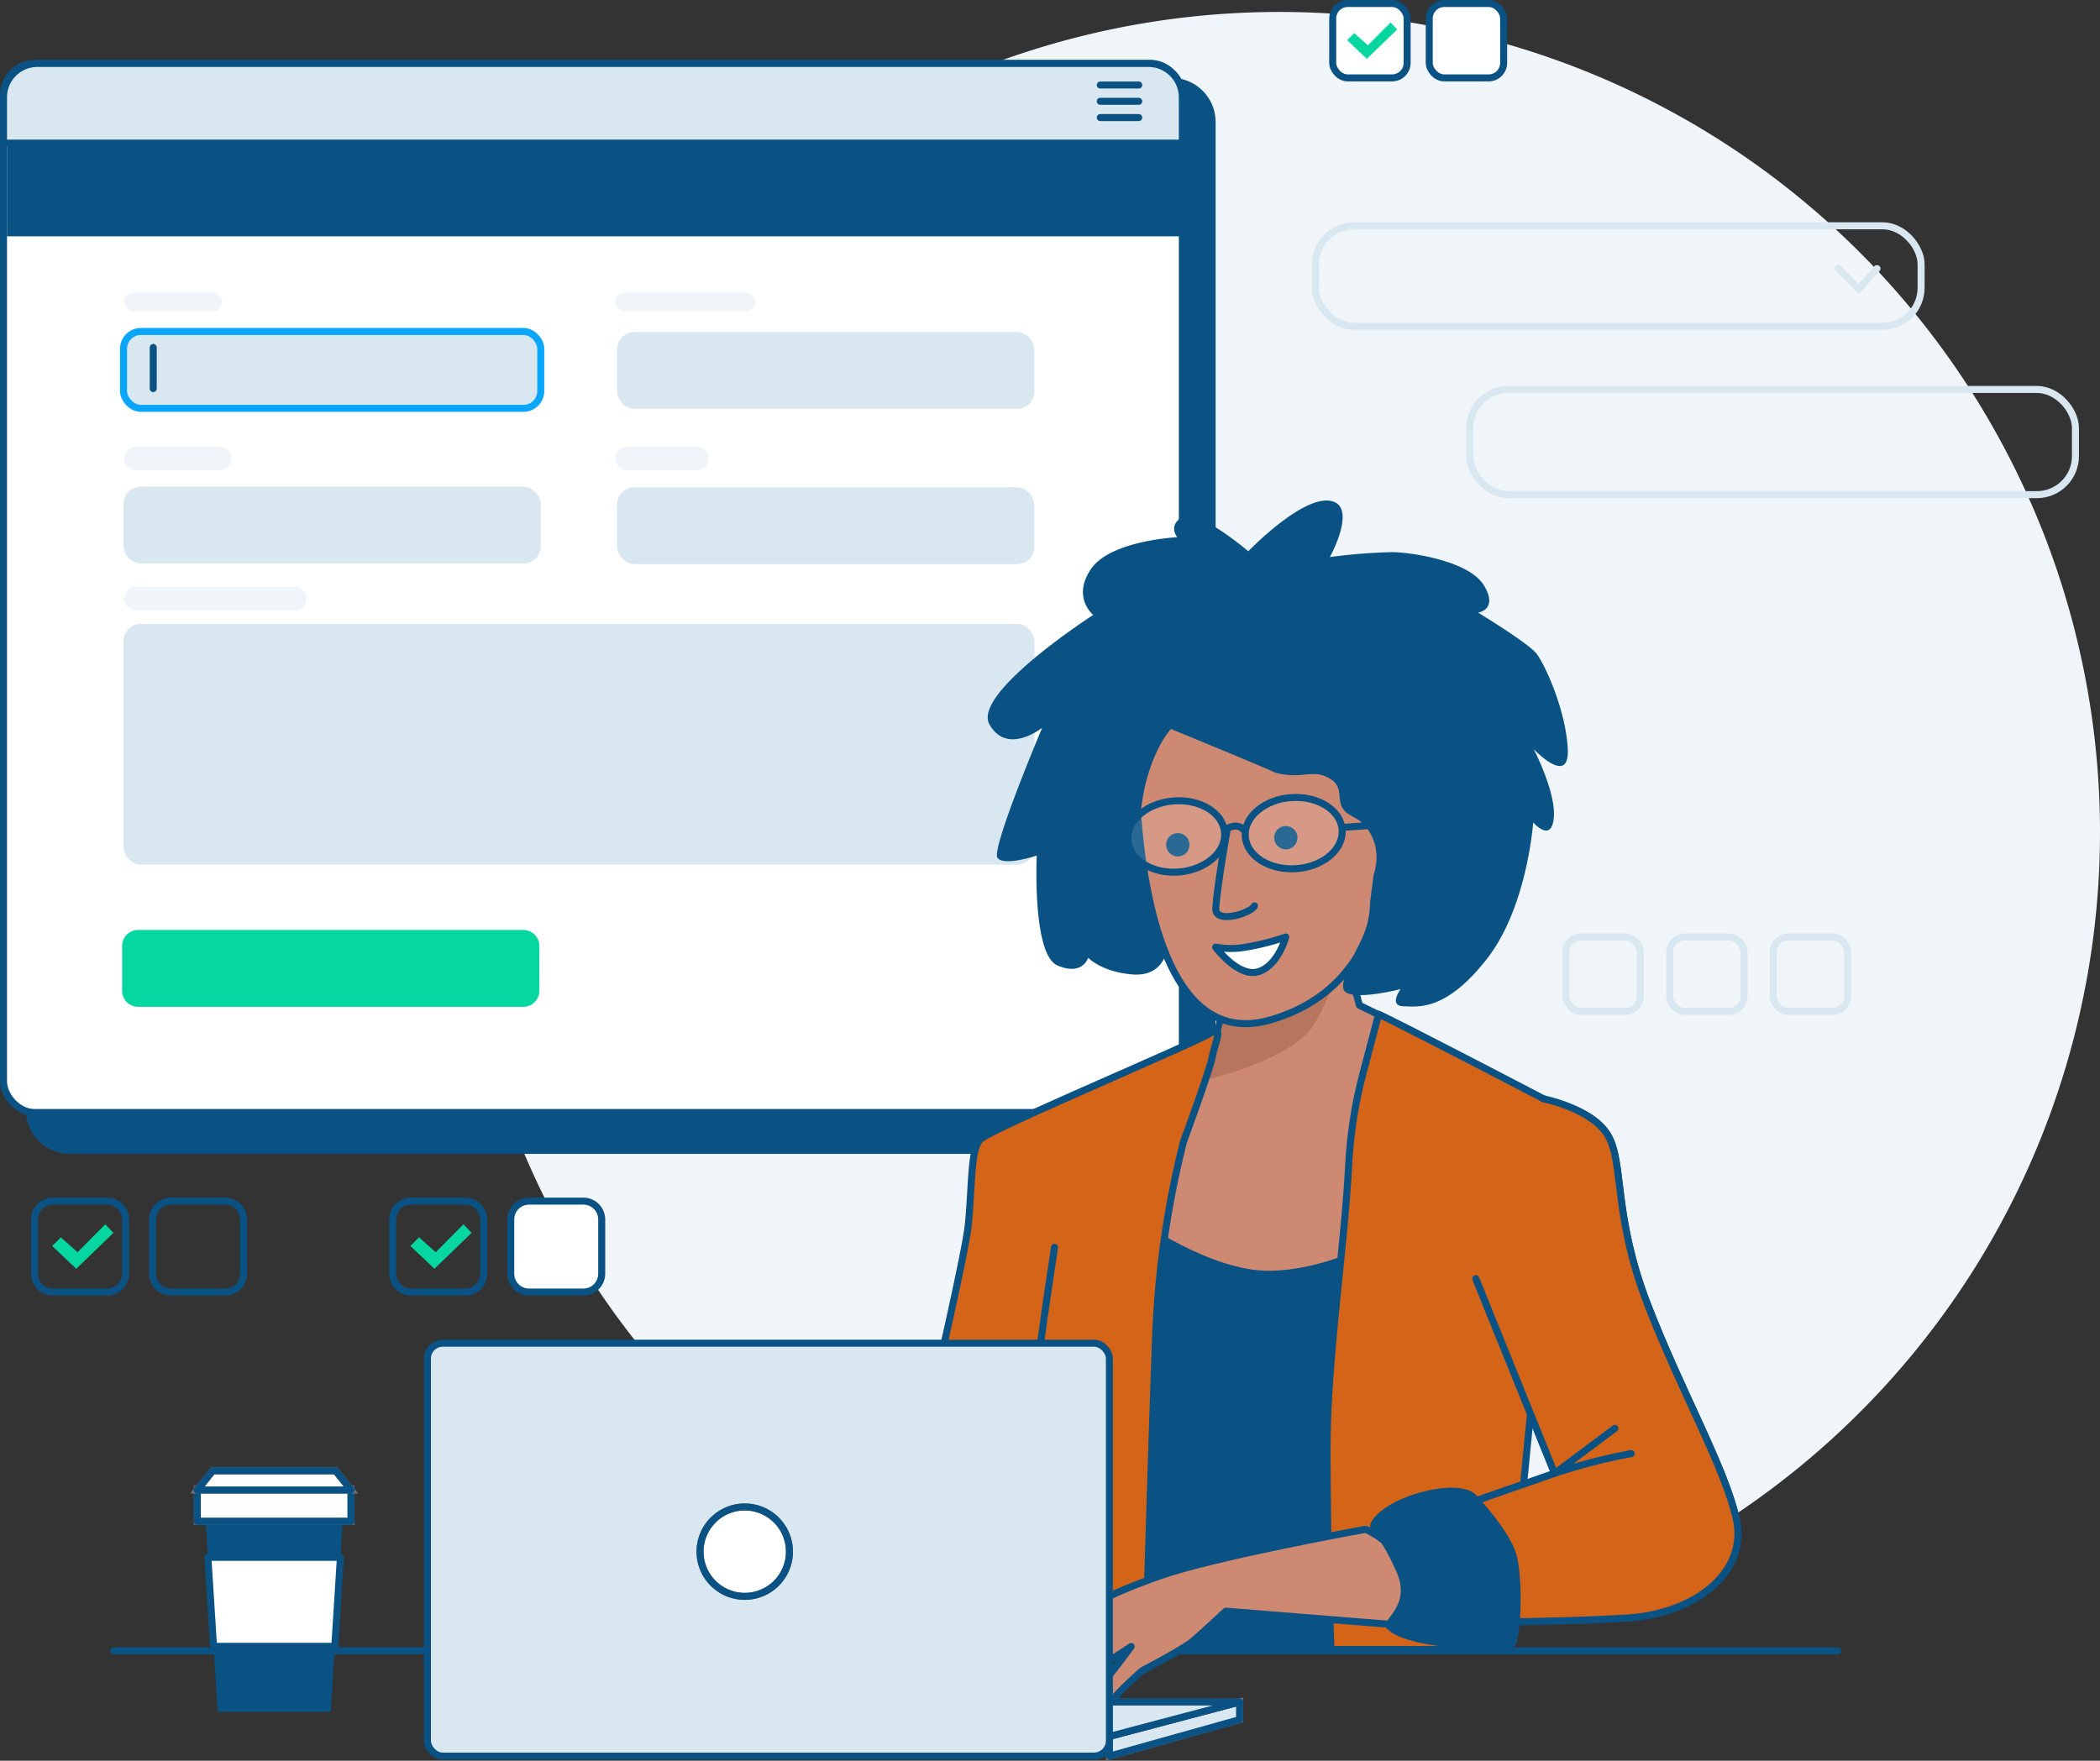 <svg xmlns="http://www.w3.org/2000/svg" width="448.988" height="376.553" viewBox="0 0 448.988 376.553">
  <rect x="0" y="0" width="448.988" height="376.553" fill="#333333" stroke="none"/>
  <g id="Forms_header_image" data-name="Forms header image" transform="translate(-832.987 -153.461)">
    <g id="Group_3732" data-name="Group 3732" transform="translate(833.737 154.211)">
      <g id="Group_3731" data-name="Group 3731">
        <path id="Path_6283" data-name="Path 6283" d="M439.883,178.278A175.457,175.457,0,1,1,264.426,2.821,175.457,175.457,0,0,1,439.883,178.278" transform="translate(8.355 -1.016)" fill="#f0f5f9"/>
        <path id="Path_6284" data-name="Path 6284" d="M53.538,412.962H29.38L26.361,365.21h30.2Z" transform="translate(16.408 -47.628)" fill="#095283"/>
        <path id="Rectangle_1893" data-name="Rectangle 1893" d="M3.923,0h11.6a3.924,3.924,0,0,1,3.924,3.924v11.6a3.923,3.923,0,0,1-3.923,3.923H3.923A3.923,3.923,0,0,1,0,15.528V3.923A3.923,3.923,0,0,1,3.923,0Z" transform="translate(6.639 256.127)" fill="none" stroke="#095283" stroke-linecap="round" stroke-linejoin="round" stroke-width="1.5"/>
        <path id="Path_6285" data-name="Path 6285" d="M21.744,290.974l1.846-1.846,3.576,3.182,5.933-5.972,1.73,1.846-7.938,7.663Z" transform="translate(-11.333 -25.259)" fill="#06d6a0"/>
        <path id="Rectangle_1894" data-name="Rectangle 1894" d="M3.923,0h11.6a3.924,3.924,0,0,1,3.924,3.924v11.6a3.923,3.923,0,0,1-3.923,3.923H3.923A3.923,3.923,0,0,1,0,15.528V3.923A3.923,3.923,0,0,1,3.923,0Z" transform="translate(31.87 256.127)" fill="none" stroke="#095283" stroke-linecap="round" stroke-linejoin="round" stroke-width="1.5"/>
        <path id="Rectangle_1895" data-name="Rectangle 1895" d="M3.923,0h11.6a3.924,3.924,0,0,1,3.924,3.924v11.6a3.924,3.924,0,0,1-3.924,3.924H3.923A3.923,3.923,0,0,1,0,15.528V3.923A3.923,3.923,0,0,1,3.923,0Z" transform="translate(83.219 256.127)" fill="none" stroke="#095283" stroke-linecap="round" stroke-linejoin="round" stroke-width="1.5"/>
        <path id="Path_6286" data-name="Path 6286" d="M109.627,290.974l1.846-1.846,3.576,3.182,5.933-5.972,1.73,1.846-7.938,7.663Z" transform="translate(-22.637 -25.259)" fill="#06d6a0"/>
        <path id="Rectangle_1896" data-name="Rectangle 1896" d="M3.923,0h11.6a3.924,3.924,0,0,1,3.924,3.924v11.6a3.923,3.923,0,0,1-3.923,3.923H3.923A3.923,3.923,0,0,1,0,15.528V3.923A3.923,3.923,0,0,1,3.923,0Z" transform="translate(108.45 256.127)" fill="#fff" stroke="#095283" stroke-linecap="round" stroke-linejoin="round" stroke-width="1.5"/>
        <rect id="Rectangle_1897" data-name="Rectangle 1897" width="15.91" height="15.91" rx="3.209" transform="translate(284.189)" fill="#fff" stroke="#095283" stroke-linecap="round" stroke-linejoin="round" stroke-width="1.5"/>
        <path id="Path_6287" data-name="Path 6287" d="M306.957,9.191l1.511-1.511,2.924,2.6L316.246,5.4l1.414,1.51-6.493,6.268Z" transform="translate(-19.683 -1.348)" fill="#06d6a0"/>
        <rect id="Rectangle_1898" data-name="Rectangle 1898" width="15.91" height="15.91" rx="3.209" transform="translate(304.826)" fill="#fff" stroke="#095283" stroke-linecap="round" stroke-linejoin="round" stroke-width="1.5"/>
        <rect id="Rectangle_1899" data-name="Rectangle 1899" width="15.91" height="15.91" rx="3.209" transform="translate(334.042 199.638)" fill="none" stroke="#d9e7f0" stroke-linecap="round" stroke-linejoin="round" stroke-width="1.5"/>
        <rect id="Rectangle_1900" data-name="Rectangle 1900" width="15.91" height="15.91" rx="3.209" transform="translate(356.235 199.638)" fill="none" stroke="#d9e7f0" stroke-linecap="round" stroke-linejoin="round" stroke-width="1.5"/>
        <rect id="Rectangle_1901" data-name="Rectangle 1901" width="15.91" height="15.91" rx="3.209" transform="translate(378.368 199.638)" fill="none" stroke="#d9e7f0" stroke-linecap="round" stroke-linejoin="round" stroke-width="1.5"/>
        <path id="Path_6288" data-name="Path 6288" d="M251.2,249.925H15.513a9.419,9.419,0,0,1-9.342-9.494V29.307a9.419,9.419,0,0,1,9.342-9.494H251.2a9.419,9.419,0,0,1,9.342,9.494V240.431a9.419,9.419,0,0,1-9.342,9.494" transform="translate(-1.392 -3.904)" fill="#095283"/>
        <path id="Path_6289" data-name="Path 6289" d="M246.881,238.256H7.16A6.16,6.16,0,0,1,1,232.1V20.063A6.16,6.16,0,0,1,7.16,13.9H246.881a6.16,6.16,0,0,1,6.16,6.16V232.1a6.16,6.16,0,0,1-6.16,6.16" transform="translate(-1 -1.077)" fill="#fff"/>
        <rect id="Rectangle_1904" data-name="Rectangle 1904" width="252.042" height="224.353" rx="6.665" transform="translate(0 12.825)" fill="none" stroke="#095283" stroke-linecap="round" stroke-linejoin="round" stroke-width="1.5"/>
        <path id="Path_6290" data-name="Path 6290" d="M253.042,30.942H1v-9.8A7.237,7.237,0,0,1,8.237,13.9H245.8a7.237,7.237,0,0,1,7.237,7.237Z" transform="translate(-1 -1.077)" fill="#d9e7f0"/>
        <path id="Path_6291" data-name="Path 6291" d="M253.042,30.942H1v-9.8A7.237,7.237,0,0,1,8.237,13.9H245.8a7.237,7.237,0,0,1,7.237,7.237Z" transform="translate(-1 -1.077)" fill="none" stroke="#095283" stroke-linecap="round" stroke-linejoin="round" stroke-width="1.5"/>
        <line id="Line_639" data-name="Line 639" x2="8.223" transform="translate(234.493 17.434)" fill="none" stroke="#095283" stroke-linecap="round" stroke-linejoin="round" stroke-width="1.5"/>
        <line id="Line_641" data-name="Line 641" x2="8.223" transform="translate(234.493 20.913)" fill="none" stroke="#095283" stroke-linecap="round" stroke-linejoin="round" stroke-width="1.5"/>
        <line id="Line_643" data-name="Line 643" x2="8.223" transform="translate(234.493 24.393)" fill="none" stroke="#095283" stroke-linecap="round" stroke-linejoin="round" stroke-width="1.5"/>
        <line id="Line_644" data-name="Line 644" x1="26.234" transform="translate(23.574 352.309)" fill="none" stroke="#095283" stroke-linecap="round" stroke-linejoin="round" stroke-width="1.5"/>
        <line id="Line_645" data-name="Line 645" x1="333.814" transform="translate(58.354 352.309)" fill="none" stroke="#095283" stroke-linecap="round" stroke-linejoin="round" stroke-width="1.5"/>
        <path id="Path_6292" data-name="Path 6292" d="M303.212,382.706l5.613-85.224,4.817-46.723-11.89-5.829-3.031-11.424s-22.866,1.48-23.764,2.918c-.343.55-3.811,15.377-3.811,15.377s-19.356,36.39-20.9,52.907-4.129,77.682-4.129,77.682l2.151.316Z" transform="translate(-11.857 -30.687)" fill="#ce8972"/>
        <path id="Path_6293" data-name="Path 6293" d="M303.212,382.706l5.613-85.224,4.817-46.723-11.89-5.829-3.031-11.424s-22.866,1.48-23.764,2.918c-.343.55-3.811,15.377-3.811,15.377s-19.356,36.39-20.9,52.907-4.129,77.682-4.129,77.682l2.151.316Z" transform="translate(-11.857 -30.687)" fill="none" stroke="#095283" stroke-linecap="round" stroke-linejoin="round" stroke-width="1.5"/>
        <path id="Path_6294" data-name="Path 6294" d="M277.063,241.486a65.493,65.493,0,0,1-5.174,19.675s19.069-4.122,23.716-12.255,4.983-13.48,4.983-13.48Z" transform="translate(-15.173 -30.935)" fill="#b7755e"/>
        <path id="Path_6295" data-name="Path 6295" d="M303.212,391.091l5.047-89c-4.948,2.932-14.72,7.787-25.5,8-12.916.25-28.905-11.391-28.905-11.391l-3.6,1.635c0,.054-.01.11-.015.164-1.548,19.184-4.129,90.226-4.129,90.226l2.151.368Z" transform="translate(-11.857 -39.073)" fill="#095283"/>
        <path id="Path_6296" data-name="Path 6296" d="M309.641,261.751a96.209,96.209,0,0,0-2.986,19.3c-1.035,19.132-4.619,41.527-4.619,60.75,0,19.736.68,38.721.837,42.873h38.04c.524-6.158,3.8-44.4,5.483-58.169,1.835-14.99,13.9-37.318,13.9-45.273s2.448-6.731-8.566-12.543-35.313-18.361-38.678-19.89Z" transform="translate(-19.05 -32.655)" fill="#d46518"/>
        <path id="Path_6297" data-name="Path 6297" d="M309.641,261.751a96.209,96.209,0,0,0-2.986,19.3c-1.035,19.132-4.619,41.527-4.619,60.75,0,19.736.68,38.721.837,42.873h38.04c.524-6.158,3.8-44.4,5.483-58.169,1.835-14.99,13.9-37.318,13.9-45.273s2.448-6.731-8.566-12.543-35.313-18.361-38.678-19.89Z" transform="translate(-19.05 -32.655)" fill="none" stroke="#095283" stroke-linecap="round" stroke-linejoin="round" stroke-width="1.5"/>
        <path id="Path_6298" data-name="Path 6298" d="M205.9,385.211h42.8c.1-3.353,1.334-45.994,2.171-67.75a199,199,0,0,1,5.957-40.959s5.509-14.956,6.114-17.977c.719-3.6,2.517-6.832-.54-5.033-4.282,2.518-46.821,20.4-49,22.579s-1.743,9.585-2.614,18.3-15.249,68.839-15.249,68.839-3.921.871-5.228,1.743S189,368.437,189,368.437a43.233,43.233,0,0,1,6.971,3.05c4.806,2.4,9.241,12.163,9.926,13.724" transform="translate(-4.511 -33.192)" fill="#d46518"/>
        <path id="Path_6299" data-name="Path 6299" d="M205.9,385.211h42.8c.1-3.353,1.334-45.994,2.171-67.75a199,199,0,0,1,5.957-40.959s5.509-14.956,6.114-17.977c.719-3.6,2.517-6.832-.54-5.033-4.282,2.518-46.821,20.4-49,22.579s-1.743,9.585-2.614,18.3-15.249,68.839-15.249,68.839-3.921.871-5.228,1.743S189,368.437,189,368.437a43.233,43.233,0,0,1,6.971,3.05C200.777,373.89,205.212,383.649,205.9,385.211Z" transform="translate(-4.511 -33.192)" fill="none" stroke="#095283" stroke-linecap="round" stroke-linejoin="round" stroke-width="1.5"/>
        <path id="Path_6300" data-name="Path 6300" d="M189,384.707a43.234,43.234,0,0,1,6.971,3.05c5.228,2.614,10.021,13.942,10.021,13.942h8.443c.53-1.587,1.829-7.354-4.086-14.378-6.971-8.278-14.813-7.842-14.813-7.842s-3.921.871-5.228,1.743S189,384.707,189,384.707Z" transform="translate(-4.511 -49.463)" fill="none" stroke="#095283" stroke-linecap="round" stroke-linejoin="round" stroke-width="1.5"/>
        <path id="Path_6301" data-name="Path 6301" d="M228,393.119s1.307-27.884,1.307-44c0-11.616,3.167-31.151,4.937-43.116" transform="translate(-9.528 -40.012)" fill="none" stroke="#095283" stroke-linecap="round" stroke-linejoin="round" stroke-width="1.5"/>
        <path id="Path_6302" data-name="Path 6302" d="M172.306,390.74s13.684-3.859,17.895-4.562,12.631,7.018,14.034,11.228-.39,5.15-.39,5.15l-28.03-.939Z" transform="translate(-2.364 -50.319)" fill="#8a5847" stroke="#707070" stroke-width="1.5"/>
        <path id="Path_6303" data-name="Path 6303" d="M172.306,390.74s13.684-3.859,17.895-4.562,12.631,7.018,14.034,11.228-.39,5.15-.39,5.15l-28.03-.939Z" transform="translate(-2.364 -50.319)" fill="none" stroke="#095283" stroke-linecap="round" stroke-linejoin="round" stroke-width="1.5"/>
        <path id="Path_6304" data-name="Path 6304" d="M173.336,389.778s10.323,3.872,12.9,5.42,1.806,4.645.258,6.194a14.582,14.582,0,0,1-6.452,3.1,64.432,64.432,0,0,1-7.226,0c-3.1-.258-5.936.258-8.517.258s-10.323-.774-10.323-.774l-2.322-1.549s-4.387,1.29-7.743,2.581-2.322-1.548.258-3.613,9.034-7.226,10.066-7.742,14.194-4.387,14.194-4.387Z" transform="translate(1.561 -50.721)" fill="#8a5847" stroke="#707070" stroke-width="1.5"/>
        <path id="Path_6305" data-name="Path 6305" d="M173.336,389.778s10.323,3.872,12.9,5.42,1.806,4.645.258,6.194a14.582,14.582,0,0,1-6.452,3.1,64.432,64.432,0,0,1-7.226,0c-3.1-.258-5.936.258-8.517.258s-10.323-.774-10.323-.774l-2.322-1.549s-4.387,1.29-7.743,2.581-2.322-1.548.258-3.613,9.034-7.226,10.066-7.742,14.194-4.387,14.194-4.387Z" transform="translate(1.561 -50.721)" fill="none" stroke="#095283" stroke-linecap="round" stroke-linejoin="round" stroke-width="1.5"/>
        <path id="Path_6306" data-name="Path 6306" d="M178.333,390.582s-6.71-3.1-8.517-3.1-14.711,4.387-16.517,5.678-3.613,13.678-2.322,14.453,2.322-1.549,2.58-3.1,3.872-9.806,3.872-9.806l-2.581,13.162s1.033,2.064,2.065.258,7.484-14.195,8-14.969a9.355,9.355,0,0,1,2.323-1.806s-1.291,5.677-2.323,11.1-.258,6.968,1.291,7.226,2.322-3.355,3.1-5.162,4.129-12.13,4.129-12.13" transform="translate(0.435 -50.493)" fill="#8a5847" stroke="#707070" stroke-width="1.5"/>
        <path id="Path_6307" data-name="Path 6307" d="M178.333,390.582s-6.71-3.1-8.517-3.1-14.711,4.387-16.517,5.678-3.613,13.678-2.322,14.453,2.322-1.549,2.58-3.1,3.872-9.806,3.872-9.806l-2.581,13.162s1.033,2.064,2.065.258,7.484-14.195,8-14.969a9.355,9.355,0,0,1,2.323-1.806s-1.291,5.677-2.323,11.1-.258,6.968,1.291,7.226,2.322-3.355,3.1-5.162,4.129-12.13,4.129-12.13" transform="translate(0.435 -50.493)" fill="none" stroke="#095283" stroke-linecap="round" stroke-linejoin="round" stroke-width="1.5"/>
        <path id="Path_6308" data-name="Path 6308" d="M189.636,396.933s-7.742,8-8.775,9.807-1.033,2.064,1.806,2.064,11.614-5.678,12.388-6.452.516-3.1-1.29-4.646a4.567,4.567,0,0,0-4.129-.774" transform="translate(-3.383 -51.683)" fill="#8a5847" stroke="#707070" stroke-width="1.5"/>
        <path id="Path_6309" data-name="Path 6309" d="M189.636,396.933s-7.742,8-8.775,9.807-1.033,2.064,1.806,2.064,11.614-5.678,12.388-6.452.516-3.1-1.29-4.646A4.567,4.567,0,0,0,189.636,396.933Z" transform="translate(-3.383 -51.683)" fill="none" stroke="#095283" stroke-linecap="round" stroke-linejoin="round" stroke-width="1.5"/>
        <path id="Path_6310" data-name="Path 6310" d="M235.046,397.686s-11.582,3.742-14.434,5.88-6.95,4.455-6.059,5.168,3.742,0,4.633-.713,4.99-1.426,4.99-1.426,4.811-2.851,8.553-5.168,6.593-4.811,2.316-3.742" transform="translate(-7.782 -51.772)" fill="#8a5847" stroke="#707070" stroke-width="1.5"/>
        <path id="Path_6311" data-name="Path 6311" d="M235.046,397.686s-11.582,3.742-14.434,5.88-6.95,4.455-6.059,5.168,3.742,0,4.633-.713,4.99-1.426,4.99-1.426,4.811-2.851,8.553-5.168S239.323,396.617,235.046,397.686Z" transform="translate(-7.782 -51.772)" fill="none" stroke="#095283" stroke-linecap="round" stroke-linejoin="round" stroke-width="1.5"/>
        <path id="Path_6312" data-name="Path 6312" d="M299.341,375.225s-32.265,5.836-43.936,9.955-16.314,6.957-22.149,11.076S215.588,408.177,217.3,409.55s7.895-3.432,8.925-4.462,8.581-4.119,8.581-4.119l5.039-2.575s-7.589,9.358-10.335,11.761-.883,3.858,1.177,3.171,5.951-4.775,5.951-4.775l12.584-8.269s-5.149,7.208-7.551,9.268,2.746,3.776,3.776,2.059,6.179-6.178,6.179-6.178,8.58-4.462,10.64-6.179,7.208-6.521,7.208-6.521l38.444,3.089s2.4-1.373,1.03-9.268-9.611-11.327-9.611-11.327" transform="translate(-8.13 -48.916)" fill="#ce8972"/>
        <path id="Path_6313" data-name="Path 6313" d="M299.341,375.225s-32.265,5.836-43.936,9.955-16.314,6.957-22.149,11.076S215.588,408.177,217.3,409.55s7.895-3.432,8.925-4.462,8.581-4.119,8.581-4.119l5.039-2.575s-7.589,9.358-10.335,11.761-.883,3.858,1.177,3.171,5.951-4.775,5.951-4.775l12.584-8.269s-5.149,7.208-7.551,9.268,2.746,3.776,3.776,2.059,6.179-6.178,6.179-6.178,8.58-4.462,10.64-6.179,7.208-6.521,7.208-6.521l38.444,3.089s2.4-1.373,1.03-9.268S299.341,375.225,299.341,375.225Z" transform="translate(-8.13 -48.916)" fill="none" stroke="#095283" stroke-linecap="round" stroke-linejoin="round" stroke-width="1.5"/>
        <path id="Path_6314" data-name="Path 6314" d="M337.014,308.151l16.826,41.607-27.228,9.483,7.648,22.333s19.551.052,34.847-.866,26.032-10.147,23.586-21.161-11.627-26.922-18.968-45.889-5.07-30.283-8.435-36.1-12.849-7.342-12.849-7.342" transform="translate(-22.211 -35.41)" fill="none" stroke="#095283" stroke-linecap="round" stroke-linejoin="round" stroke-width="1.5"/>
        <path id="Path_6315" data-name="Path 6315" d="M337.014,308.069l16.826,41.607-27.228,9.483,7.648,22.333s19.551.052,34.847-.866,26.032-10.147,23.586-21.161-11.627-26.922-18.968-45.889-5.07-30.283-8.435-36.1-13.793-7.9-13.793-7.9" transform="translate(-22.211 -35.328)" fill="#d46518"/>
        <path id="Path_6316" data-name="Path 6316" d="M337.014,308.069l16.826,41.607-27.228,9.483,7.648,22.333s19.551.052,34.847-.866,26.032-10.147,23.586-21.161-11.627-26.922-18.968-45.889-5.07-30.283-8.435-36.1-13.793-7.9-13.793-7.9" transform="translate(-22.211 -35.328)" fill="none" stroke="#095283" stroke-linecap="round" stroke-linejoin="round" stroke-width="1.5"/>
        <path id="Path_6317" data-name="Path 6317" d="M335.631,367.027s6.182,6.526,8.018,11.592,1.161,18.8-.064,20.155-23.992,1.182-27.738-3.988c-.975-1.345,5.711-4.455,2.346-11.886s-4.895-8.105-4.895-8.105-2.754-1.689,2.447-5.4,17.132-6.417,19.886-2.364" transform="translate(-20.405 -47.601)" fill="#095283"/>
        <rect id="Rectangle_1907" data-name="Rectangle 1907" width="32.87" height="6.95" transform="translate(41.432 317.655)" fill="#fff" stroke="#707070" stroke-width="1.5"/>
        <rect id="Rectangle_1908" data-name="Rectangle 1908" width="32.87" height="6.95" transform="translate(41.432 317.655)" fill="none" stroke="#095283" stroke-linecap="round" stroke-linejoin="round" stroke-width="1.5"/>
        <path id="Path_6318" data-name="Path 6318" d="M57.7,364.99H24.827l3.287-4.122h26.3Z" transform="translate(16.605 -47.069)" fill="#fff" stroke="#707070" stroke-width="1.5"/>
        <path id="Path_6319" data-name="Path 6319" d="M57.7,364.99H24.827l3.287-4.122h26.3Z" transform="translate(16.605 -47.069)" fill="none" stroke="#095283" stroke-linecap="round" stroke-linejoin="round" stroke-width="1.5"/>
        <path id="Path_6320" data-name="Path 6320" d="M54.561,401.131l1.2-19.023H27.429l1.2,19.023Z" transform="translate(16.27 -49.801)" fill="#fff"/>
        <path id="Path_6321" data-name="Path 6321" d="M54.561,401.131l1.2-19.023H27.429l1.2,19.023Z" transform="translate(16.27 -49.801)" fill="none" stroke="#095283" stroke-linecap="round" stroke-linejoin="round" stroke-width="1.5"/>
        <path id="Path_6322" data-name="Path 6322" d="M248.624,424.971l27.827-7.357v3.77l-27.827,7.8Z" transform="translate(-12.18 -54.368)" fill="#d9e7f0" stroke="#707070" stroke-width="1.5"/>
        <path id="Path_6323" data-name="Path 6323" d="M248.624,424.971l27.827-7.357v3.77l-27.827,7.8Z" transform="translate(-12.18 -54.368)" fill="#d9e7f0" stroke="#095283" stroke-linecap="round" stroke-linejoin="round" stroke-width="1.5"/>
        <path id="Path_6324" data-name="Path 6324" d="M254.929,417.614H109.423l-28.132,7.357H227.1Z" transform="translate(9.342 -54.368)" fill="#d9e7f0" stroke="#707070" stroke-width="1.5"/>
        <path id="Path_6325" data-name="Path 6325" d="M254.929,417.614H109.423l-28.132,7.357H227.1Z" transform="translate(9.342 -54.368)" fill="#d9e7f0" stroke="#095283" stroke-linecap="round" stroke-linejoin="round" stroke-width="1.5"/>
        <path id="Path_6326" data-name="Path 6326" d="M224.235,329.557H84.156a2.866,2.866,0,0,0-2.866,2.866V414.99a2.866,2.866,0,0,0,2.866,2.866H224.235a2.866,2.866,0,0,0,2.866-2.866V332.423a2.866,2.866,0,0,0-2.866-2.866" transform="translate(9.343 -43.042)" fill="#d9e7f0"/>
        <rect id="Rectangle_1909" data-name="Rectangle 1909" width="145.811" height="88.299" rx="3.289" transform="translate(90.633 286.515)" fill="none" stroke="#095283" stroke-linecap="round" stroke-linejoin="round" stroke-width="1.5"/>
        <path id="Path_6327" data-name="Path 6327" d="M254.984,181.154s-1.611,67.053,28.837,58.279,25.063-45.234,23.485-56.959-25.576-28.88-52.322-1.319" transform="translate(-12.996 -22.048)" fill="#ce8972"/>
        <path id="Path_6328" data-name="Path 6328" d="M254.984,181.154s-1.611,67.053,28.837,58.279,25.063-45.234,23.485-56.959S281.73,153.594,254.984,181.154Z" transform="translate(-12.996 -22.048)" fill="none" stroke="#095283" stroke-linecap="round" stroke-linejoin="round" stroke-width="1.5"/>
        <path id="Path_6330" data-name="Path 6330" d="M289.691,231a51.987,51.987,0,0,1-8.554,2.173,18.3,18.3,0,0,1-6.459,0s4.808,6.518,9.082,5.274S289.691,231,289.691,231Z" transform="translate(-15.531 -31.366)" fill="#fff" stroke="#095283" stroke-linecap="round" stroke-linejoin="round" stroke-width="1.5"/>
        <path id="Path_6331" data-name="Path 6331" d="M277.2,203.238s-2.179,12.237-2.478,17.024c-.223,3.567,7.665,1.047,8.277-.5" transform="translate(-15.537 -26.795)" fill="none" stroke="#095283" stroke-linecap="round" stroke-linejoin="round" stroke-width="1.5"/>
        <path id="Path_6334" data-name="Path 6334" d="M277.57,203.16s2.186-1.458,3.659.466" transform="translate(-15.903 -26.716)" fill="none" stroke="#095283" stroke-linecap="round" stroke-linejoin="round" stroke-width="1.5"/>
        <line id="Line_646" data-name="Line 646" y1="1.189" x2="16.654" transform="translate(287.025 174.965)" fill="none" stroke="#095283" stroke-linecap="round" stroke-linejoin="round" stroke-width="1.5"/>
        <path id="Path_6335" data-name="Path 6335" d="M267.536,206.854a2.49,2.49,0,1,1-2.49-2.49,2.491,2.491,0,0,1,2.49,2.49" transform="translate(-13.972 -26.939)" fill="#095283"/>
        <path id="Path_6336" data-name="Path 6336" d="M293.111,205.057a2.49,2.49,0,1,1-2.49-2.49,2.491,2.491,0,0,1,2.49,2.49" transform="translate(-16.461 -26.652)" fill="#095283"/>
        <path id="Path_6337" data-name="Path 6337" d="M167.3,379.3a9.558,9.558,0,1,1-9.557-9.557A9.557,9.557,0,0,1,167.3,379.3" transform="translate(0.738 -48.21)" fill="#fff" stroke="#707070" stroke-width="1.5"/>
        <path id="Path_6338" data-name="Path 6338" d="M167.3,379.3a9.558,9.558,0,1,1-9.557-9.557A9.557,9.557,0,0,1,167.3,379.3Z" transform="translate(0.738 -48.21)" fill="none" stroke="#095283" stroke-linecap="round" stroke-linejoin="round" stroke-width="1.5"/>
        <path id="Path_6339" data-name="Path 6339" d="M370.749,350.461l-12.89,9.617a122.082,122.082,0,0,1,16.385-4.228" transform="translate(-26.23 -45.73)" fill="none" stroke="#095283" stroke-linecap="round" stroke-linejoin="round" stroke-width="1.5"/>
        <g id="Group_3729" data-name="Group 3729" transform="translate(25.661 70.142)">
          <rect id="Rectangle_1910" data-name="Rectangle 1910" width="89.208" height="16.433" rx="3.699" transform="translate(0 0)" fill="#d9e7f0" stroke="#0aa6fb" stroke-linecap="round" stroke-linejoin="round" stroke-width="1.5"/>
          <rect id="Rectangle_1912" data-name="Rectangle 1912" width="89.208" height="16.433" rx="3.699" transform="translate(0 33.203)" fill="#d9e7f0"/>
        </g>
        <path id="Path_6340" data-name="Path 6340" d="M114.228,230.511H31.858a3.419,3.419,0,0,1-3.419-3.419v-9.6a3.419,3.419,0,0,1,3.419-3.419h82.37a3.419,3.419,0,0,1,3.419,3.419v9.6a3.419,3.419,0,0,1-3.419,3.419" transform="translate(-3.078 -15.941)" fill="#06d6a0"/>
        <rect id="Rectangle_1914" data-name="Rectangle 1914" width="194.77" height="51.471" rx="3.699" transform="translate(25.661 132.674)" fill="#d9e7f0"/>
        <g id="Group_3730" data-name="Group 3730" transform="translate(131.183 70.263)">
          <rect id="Rectangle_1911" data-name="Rectangle 1911" width="89.208" height="16.433" rx="3.699" fill="#d9e7f0"/>
          <rect id="Rectangle_1915" data-name="Rectangle 1915" width="89.208" height="16.433" rx="3.699" transform="translate(0 33.203)" fill="#d9e7f0"/>
        </g>
        <path id="Path_6329" data-name="Path 6329" d="M300.925,202.876l-.718,5.52c-.192,4.919-1.1,6.771-3.309,11.167-1.648,3.278-3.11,6.9-2.216,8.042,1.754,2.241,12.025-.376,12.025-.376s-2.653,3.571.621,3.668,9.072,1,17.77-10.059,9.96-29.265,9.96-29.265,3.873,4.493,4.4-.965-4.3-14.724-4.3-14.724,7.767,8.257,7.286-.15-4.932-18.027-6.687-20.268-12.485-8.761-12.485-8.761,4.387-.6,1.262-5.8-15.084-7.013-19.449-7.142a122.652,122.652,0,0,0-13.5,1.062s6.151-11.132-.011-12.043-17.427,10.8-17.427,10.8-10.656-9.072-13.983-7.345-1.22,4.343-1.22,4.343-14.218.675-18.4,6.756.439,9.866.439,9.866S215,163.95,218.808,170.63s11.265.7,11.265.7-10.954,25.951-9.553,27.817,8.387-.483,8.387-.483-.983,21.137,4.408,23.485,6.6-1.63,6.6-1.63,2.824,3,9.362,3.56,7.341-4.858,7.341-4.858-6.449-13.023-5.669-27.232,6.656-20.4,6.656-20.4,20.621,8.469,22.055,9.241a10.984,10.984,0,0,0,2.87.57c3.848.449,6.032-1.159,9.281.956,3.275,2.131.369,5.466,3.979,7.575.752.439,1.408.812,1.979,1.128,0,0,5.638,3.9,3.155,11.817" transform="translate(-8.003 -16.44)" fill="#095283"/>
        <line id="Line_647" data-name="Line 647" y2="8.794" transform="translate(32.012 73.562)" fill="none" stroke="#095283" stroke-linecap="round" stroke-width="1.5"/>
        <rect id="Rectangle_1916" data-name="Rectangle 1916" width="21" height="4" rx="2" transform="translate(25.74 61.789)" fill="#f0f5f9"/>
        <rect id="Rectangle_1919" data-name="Rectangle 1919" width="23" height="5" rx="2.5" transform="translate(25.74 94.789)" fill="#f0f5f9"/>
        <rect id="Rectangle_1920" data-name="Rectangle 1920" width="39" height="5" rx="2.5" transform="translate(25.74 124.789)" fill="#f0f5f9"/>
        <rect id="Rectangle_1917" data-name="Rectangle 1917" width="30" height="4" rx="2" transform="translate(130.74 61.789)" fill="#f0f5f9"/>
        <rect id="Rectangle_1918" data-name="Rectangle 1918" width="20" height="5" rx="2.5" transform="translate(130.74 94.789)" fill="#f0f5f9"/>
        <rect id="Rectangle_1921" data-name="Rectangle 1921" width="252" height="20" transform="translate(0.74 29.789)" fill="#095283"/>
        <g id="Rectangle_1922" data-name="Rectangle 1922" transform="translate(279.74 46.789)" fill="none" stroke="#d9e7f0" stroke-width="1.5">
          <rect width="131" height="23" rx="9" stroke="none"/>
          <rect x="0.75" y="0.75" width="129.5" height="21.5" rx="8.25" fill="none"/>
        </g>
        <g id="Rectangle_1923" data-name="Rectangle 1923" transform="translate(312.74 81.789)" fill="none" stroke="#d9e7f0" stroke-width="1.5">
          <rect width="131" height="24" rx="9" stroke="none"/>
          <rect x="0.75" y="0.75" width="129.5" height="22.5" rx="8.25" fill="none"/>
        </g>
        <path id="Path_6342" data-name="Path 6342" d="M273.837,203.178c.355,4.194-3.989,7.985-9.7,8.468s-10.631-2.526-10.985-6.72,3.989-7.985,9.7-8.468S273.483,198.984,273.837,203.178Z" transform="translate(-12.76 -25.916)" fill="#fff" opacity="0.136"/>
        <path id="Path_6343" data-name="Path 6343" d="M20.738,8.208c-.234,4.2-5.064,7.352-10.788,7.033S-.225,11.258.009,7.056,5.072-.3,10.8.022,20.971,4.005,20.738,8.208Z" transform="translate(264.623 171.115) rotate(-7)" fill="#fff" opacity="0.136"/>
        <path id="Path_6333" data-name="Path 6333" d="M20.738,8.208c-.234,4.2-5.064,7.352-10.788,7.033S-.225,11.258.009,7.056,5.072-.3,10.8.022,20.971,4.005,20.738,8.208Z" transform="translate(264.623 171.115) rotate(-7)" fill="none" stroke="#095283" stroke-linecap="round" stroke-linejoin="round" stroke-width="1.5"/>
        <path id="Path_6332" data-name="Path 6332" d="M273.837,203.178c.355,4.194-3.989,7.985-9.7,8.468s-10.631-2.526-10.985-6.72,3.989-7.985,9.7-8.468S273.483,198.984,273.837,203.178Z" transform="translate(-12.76 -25.916)" fill="none" stroke="#095283" stroke-linecap="round" stroke-linejoin="round" stroke-width="1.5"/>
      </g>
      <path id="Path_6341" data-name="Path 6341" d="M6380.229,8934.44l4.382,4.382,3.89-4.382" transform="translate(-5987.947 -8877.748)" fill="none" stroke="#d9e7f0" stroke-linecap="round" stroke-linejoin="round" stroke-width="1.5"/>
    </g>
  </g>
</svg>
